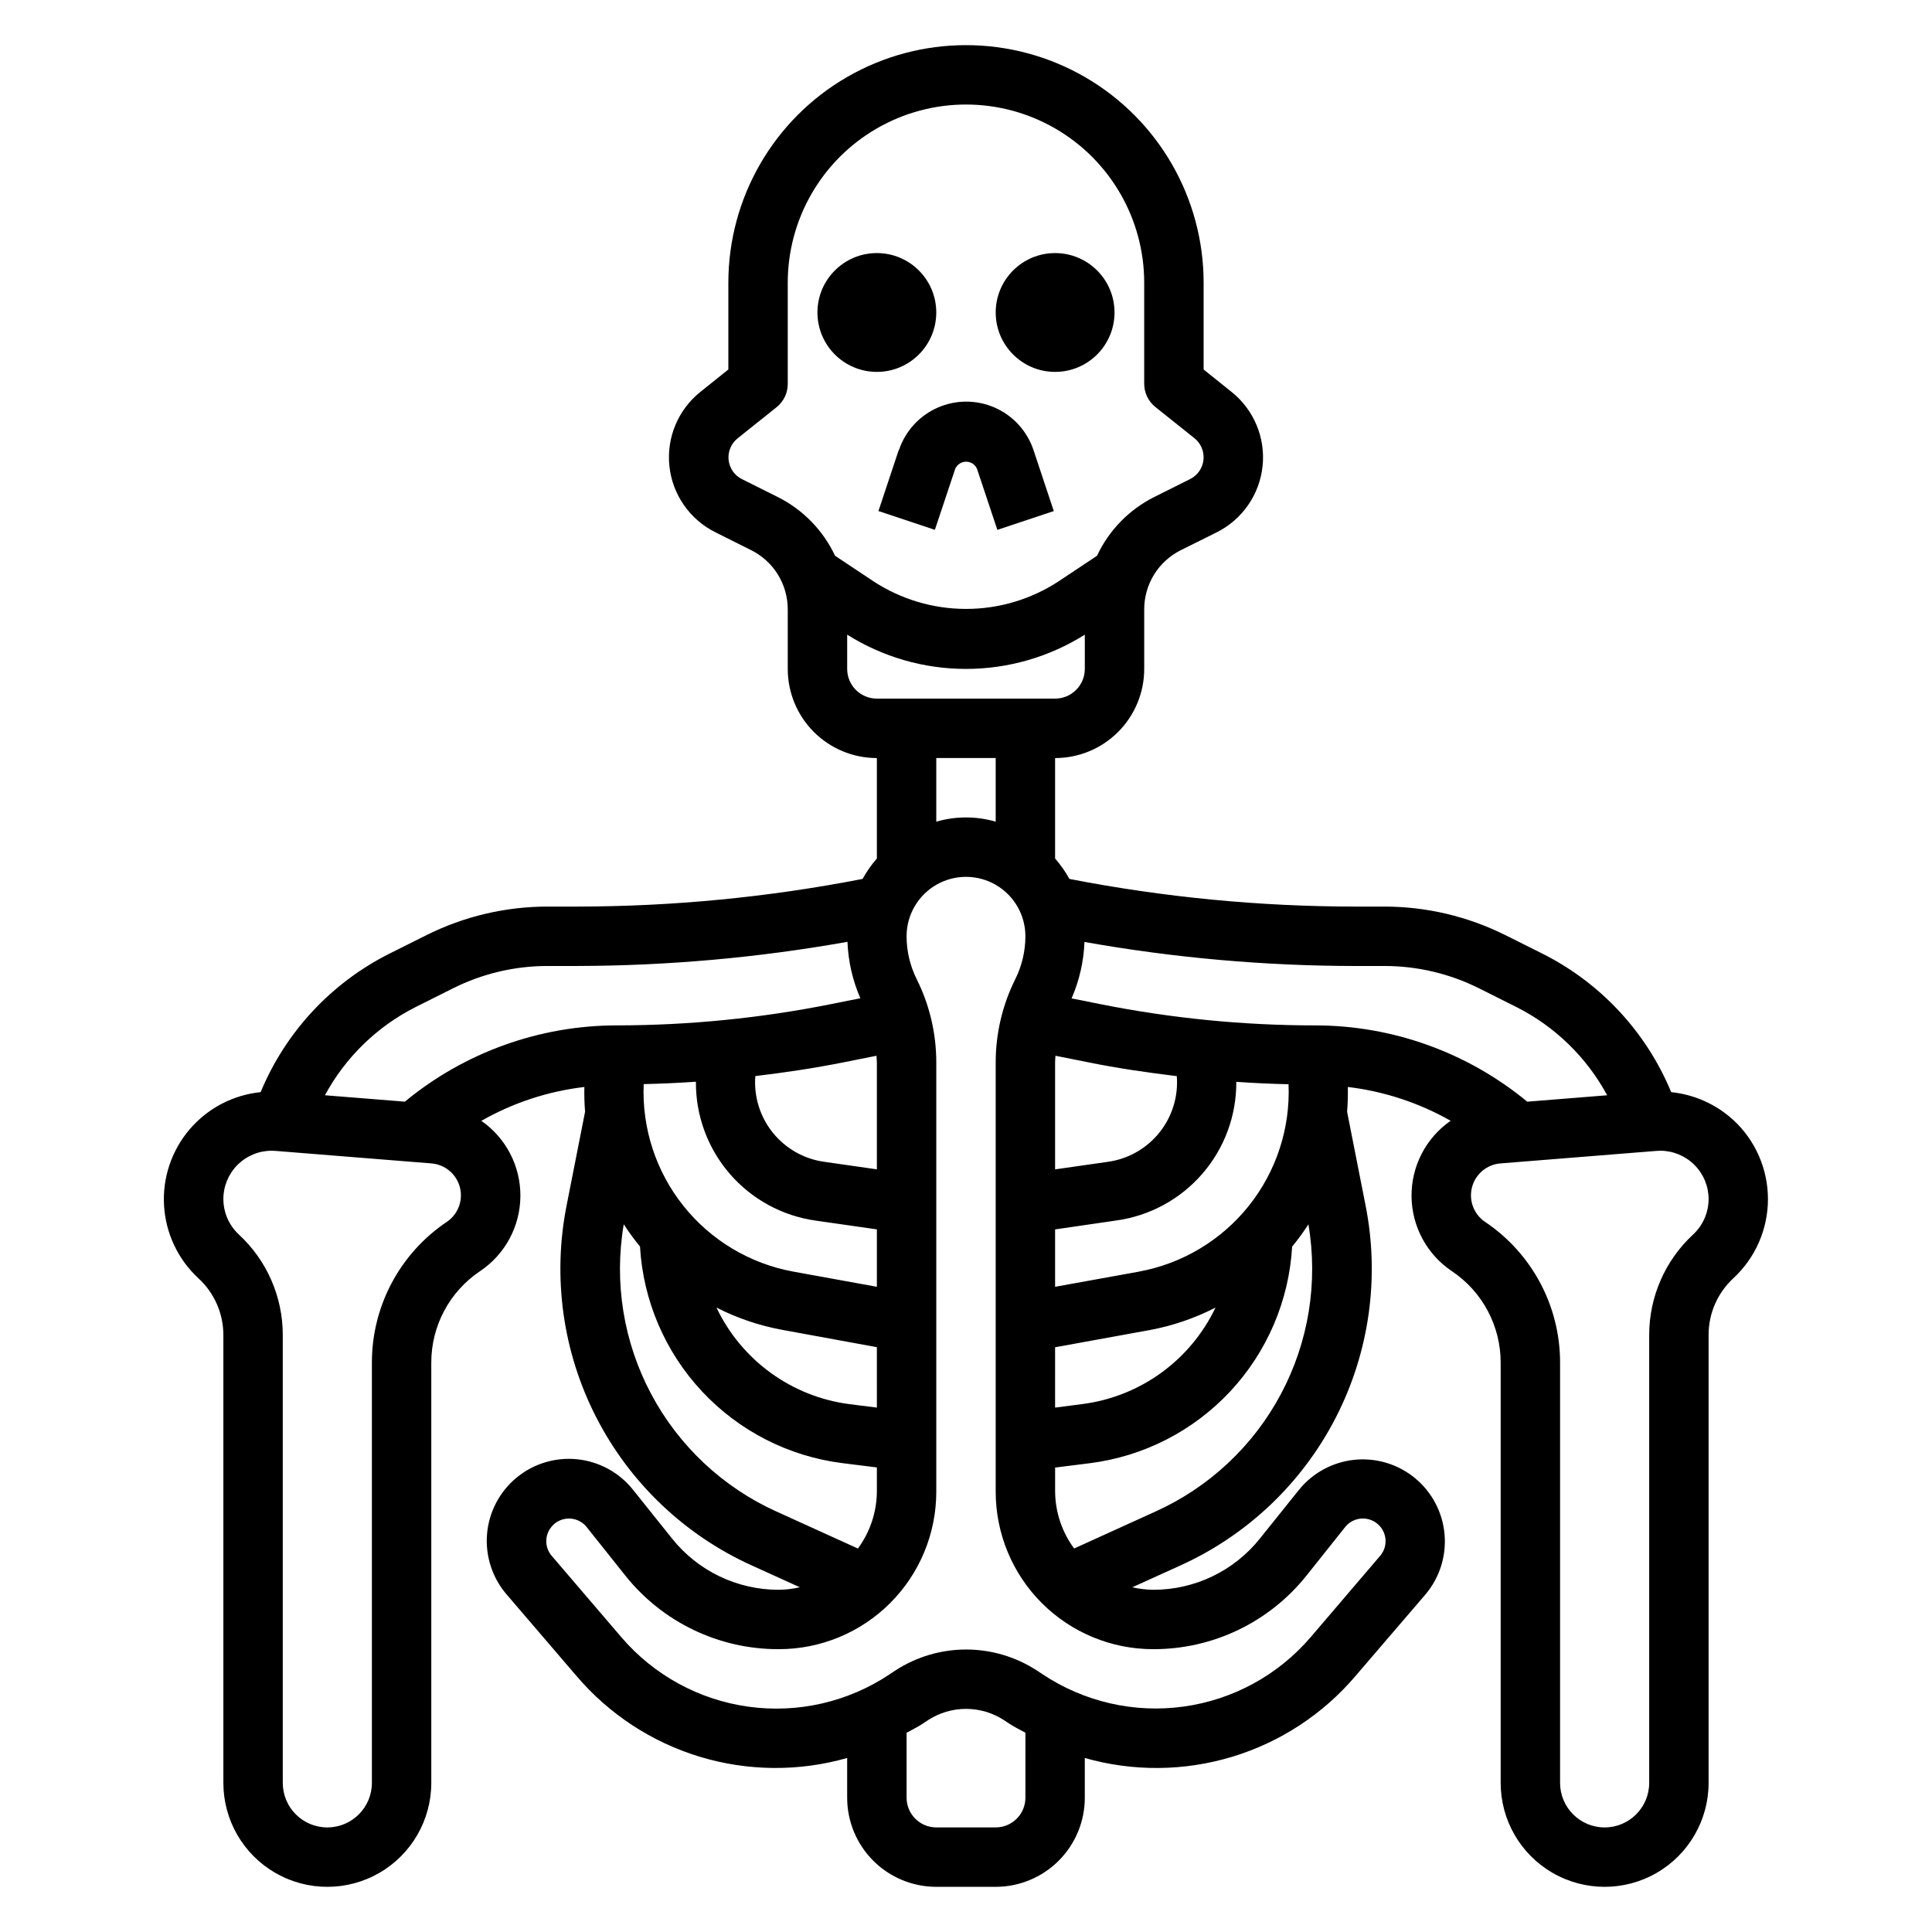 <?xml version="1.0" encoding="UTF-8"?>
<!-- The Best Svg Icon site in the world: iconSvg.co, Visit us! https://iconsvg.co -->
<svg fill="#000000" width="800px" height="800px" version="1.1" viewBox="144 144 512 512" xmlns="http://www.w3.org/2000/svg">
 <g>
  <path d="m392.12 226.81c0 8.695-7.047 15.746-15.742 15.746-8.695 0-15.746-7.051-15.746-15.746s7.051-15.742 15.746-15.742c8.695 0 15.742 7.047 15.742 15.742"/>
  <path d="m439.36 226.81c0 8.695-7.051 15.746-15.746 15.746-8.695 0-15.742-7.051-15.742-15.746s7.047-15.742 15.742-15.742c8.695 0 15.746 7.047 15.746 15.742"/>
  <path d="m382.17 263.28-5.375 16.152 14.957 4.977 5.383-16.137c0.496-1.164 1.637-1.918 2.898-1.918s2.402 0.754 2.894 1.918l5.383 16.145 14.957-4.977-5.375-16.16c-1.676-5.019-5.391-9.102-10.23-11.238-4.84-2.141-10.359-2.141-15.199 0-4.84 2.137-8.555 6.219-10.23 11.238z"/>
  <path d="m603.33 440.8c-4.547-4.16-10.312-6.742-16.445-7.371-6.582-15.887-18.645-28.883-33.996-36.637l-10.012-5.008-0.004 0.004c-9.902-4.934-20.816-7.516-31.883-7.535h-7.871c-25.414-0.02-50.766-2.477-75.711-7.328-1.07-1.934-2.344-3.746-3.797-5.41v-26.621c6.266 0 12.273-2.488 16.699-6.918 4.43-4.43 6.918-10.434 6.918-16.699v-15.742c-0.012-3.273 0.895-6.481 2.613-9.266 1.723-2.781 4.188-5.027 7.117-6.481l9.492-4.723c6.769-3.387 11.348-9.992 12.145-17.52s-2.297-14.945-8.207-19.676l-7.414-5.941v-22.988c0-22.5-12.004-43.289-31.488-54.539-19.488-11.25-43.492-11.25-62.977 0s-31.488 32.039-31.488 54.539v22.984l-7.398 5.918-0.004 0.004c-5.918 4.727-9.016 12.145-8.219 19.676s5.379 14.137 12.156 17.52l9.445 4.723c2.941 1.453 5.414 3.699 7.141 6.484 1.727 2.789 2.633 6.004 2.621 9.285v15.742c0 6.266 2.488 12.27 6.918 16.699 4.43 4.43 10.434 6.918 16.699 6.918v26.625-0.004c-1.449 1.664-2.719 3.477-3.785 5.41-24.949 4.856-50.305 7.309-75.723 7.328h-7.871c-11.078 0.016-22 2.594-31.914 7.535l-10.012 5.008v-0.004c-15.355 7.75-27.418 20.75-34 36.637-7.328 0.746-14.082 4.289-18.852 9.898-4.769 5.609-7.188 12.844-6.746 20.195 0.438 7.348 3.707 14.242 9.113 19.242 4.188 3.848 6.582 9.27 6.606 14.957v118.76c0 9.844 5.25 18.938 13.773 23.859 8.527 4.922 19.027 4.922 27.555 0 8.523-4.922 13.773-14.016 13.773-23.859v-111.37c-0.012-9.727 4.832-18.816 12.91-24.23 6.629-4.434 10.633-11.855 10.703-19.828 0.074-7.977-3.801-15.469-10.348-20.02 8.406-4.789 17.691-7.84 27.301-8.973-0.047 2.188 0.016 4.379 0.188 6.562l-4.863 24.68c-3.832 19.145-1.062 39.02 7.863 56.383 8.922 17.363 23.469 31.188 41.266 39.215l12.641 5.738c-1.82 0.426-3.684 0.652-5.555 0.672-11.035 0.023-21.473-4.996-28.34-13.629l-10.281-12.848c-3.637-4.578-8.961-7.5-14.777-8.109-5.812-0.605-11.629 1.152-16.133 4.883-4.5 3.731-7.312 9.113-7.801 14.941-0.484 5.824 1.395 11.602 5.215 16.027l18.484 21.562c8.609 10.125 19.953 17.559 32.672 21.418 12.719 3.856 26.281 3.969 39.066 0.332v10.523c0 6.266 2.488 12.27 6.914 16.699 4.43 4.43 10.438 6.918 16.699 6.918h15.746c6.262 0 12.27-2.488 16.699-6.918 4.43-4.43 6.918-10.434 6.918-16.699v-10.523c12.781 3.641 26.34 3.527 39.059-0.324 12.723-3.852 24.062-11.281 32.676-21.402l18.516-21.586c3.766-4.434 5.594-10.188 5.086-15.98-0.508-5.793-3.316-11.141-7.797-14.848-4.477-3.707-10.254-5.469-16.039-4.891-5.785 0.582-11.098 3.453-14.754 7.977l-10.305 12.848c-6.867 8.633-17.305 13.652-28.336 13.629-1.855-0.023-3.703-0.246-5.512-0.664l12.66-5.746h-0.004c17.793-8.031 32.34-21.855 41.262-39.219 8.922-17.363 11.691-37.238 7.863-56.379l-4.863-24.672c0.172-2.172 0.238-4.363 0.195-6.574v0.004c9.586 1.145 18.848 4.191 27.242 8.957-6.555 4.551-10.434 12.047-10.363 20.027 0.07 7.981 4.078 15.406 10.711 19.844 8.074 5.414 12.918 14.5 12.91 24.223v111.37c0 9.844 5.25 18.938 13.777 23.859 8.523 4.922 19.027 4.922 27.551 0 8.523-4.922 13.777-14.016 13.777-23.859v-118.76c0.004-5.68 2.379-11.102 6.547-14.957 5.852-5.41 9.18-13.016 9.18-20.984s-3.328-15.574-9.18-20.98zm-92.34-40.801c8.637 0.012 17.148 2.019 24.879 5.871l10.004 5.008c10.215 5.152 18.605 13.312 24.043 23.379l-21.176 1.699c-15.816-13.055-35.68-20.203-56.184-20.215-19.152 0-38.262-1.895-57.043-5.652l-7.535-1.504h0.004c2.059-4.731 3.215-9.801 3.414-14.957 23.68 4.207 47.676 6.336 71.723 6.371zm-65.102 80.988-22.277 4.027v-15.207l16.215-2.363h0.004c8.855-1.227 16.961-5.629 22.812-12.391 5.852-6.758 9.047-15.414 8.988-24.355 4.613 0.324 9.23 0.539 13.848 0.637 0.488 11.664-3.25 23.105-10.531 32.23-7.281 9.121-17.609 15.309-29.09 17.418zm-22.277-55.516c0-0.559 0.07-1.117 0.102-1.684l8.707 1.738c7.746 1.574 15.578 2.707 23.441 3.66h0.004c0.422 5.402-1.234 10.762-4.629 14.98-3.398 4.223-8.277 6.988-13.645 7.731l-13.98 2zm0 75.57 25.066-4.559c6.074-1.125 11.949-3.133 17.445-5.957-6.652 13.965-19.941 23.598-35.285 25.566l-7.227 0.938zm-73.539-225.34-9.445-4.723c-1.973-0.984-3.309-2.902-3.539-5.094-0.23-2.191 0.672-4.352 2.394-5.723l10.359-8.281h0.004c1.863-1.508 2.938-3.781 2.918-6.18v-26.766c0-16.875 9.004-32.465 23.617-40.902 14.613-8.438 32.617-8.438 47.23 0s23.617 24.027 23.617 40.902v26.766c-0.004 2.394 1.082 4.66 2.953 6.156l10.367 8.281c1.719 1.375 2.621 3.531 2.391 5.719-0.23 2.191-1.562 4.113-3.531 5.098l-9.445 4.723h-0.004c-6.695 3.336-12.066 8.836-15.238 15.609l-10.234 6.809c-7.281 4.75-15.781 7.277-24.473 7.277s-17.195-2.527-24.477-7.277l-10.234-6.809c-3.176-6.762-8.543-12.254-15.23-15.586zm18.438 45.57v-9.082c9.43 5.934 20.344 9.082 31.488 9.082 11.141 0 22.055-3.148 31.488-9.082v9.082c0 2.09-0.832 4.09-2.309 5.566-1.477 1.477-3.477 2.305-5.566 2.305h-47.23c-4.348 0-7.871-3.523-7.871-7.871zm39.359 23.617v16.863c-5.144-1.492-10.602-1.492-15.746 0v-16.863zm-31.488 172.14-7.219-0.906c-15.352-1.977-28.645-11.621-35.289-25.598 5.508 2.809 11.398 4.801 17.48 5.91l25.027 4.582zm-22.207-36.047c-11.48-2.117-21.809-8.309-29.082-17.438s-11.004-20.578-10.508-32.242c4.617-0.105 9.23-0.316 13.84-0.629-0.07 8.945 3.113 17.617 8.961 24.387 5.848 6.773 13.957 11.188 22.82 12.422l16.176 2.316v15.215zm8.266-29.086c-5.367-0.742-10.25-3.512-13.645-7.734-3.394-4.223-5.051-9.582-4.625-14.984 7.871-0.945 15.664-2.102 23.402-3.652l8.707-1.738c0 0.566 0.102 1.125 0.102 1.684v28.418zm-108.29-41.02 10.004-5.008h0.004c7.715-3.848 16.219-5.856 24.844-5.871h7.871c24.047-0.047 48.039-2.188 71.715-6.402 0.199 5.156 1.359 10.227 3.414 14.957l-7.535 1.504h0.004c-18.777 3.766-37.883 5.672-57.035 5.684-20.492 0.02-40.344 7.164-56.148 20.215l-21.176-1.699c5.438-10.066 13.828-18.227 24.039-23.379zm8.25 56.945c-12.418 8.344-19.859 22.328-19.844 37.289v111.37c0 6.519-5.289 11.809-11.809 11.809s-11.809-5.289-11.809-11.809v-118.76c-0.012-10.07-4.215-19.68-11.602-26.523-2.625-2.422-4.125-5.824-4.141-9.398-0.008-3.398 1.332-6.66 3.734-9.07 2.398-2.41 5.656-3.766 9.055-3.769 0.352 0 0.707 0.016 1.062 0.047l41.289 3.312v0.004c3.598 0.285 6.621 2.816 7.535 6.309 0.914 3.488-0.477 7.176-3.473 9.191zm46.895 0.621c1.324 2.047 2.762 4.016 4.312 5.898 0.824 14.32 6.633 27.902 16.426 38.391 9.789 10.484 22.941 17.211 37.176 19.012l9.172 1.148v6.438c-0.051 5.422-1.809 10.688-5.023 15.051l-21.555-9.793v0.004c-14.215-6.426-25.902-17.375-33.23-31.148-7.332-13.77-9.891-29.582-7.277-44.961zm106.45 151.97c0 2.09-0.828 4.09-2.305 5.566-1.477 1.477-3.481 2.309-5.566 2.309h-15.746c-4.348 0-7.871-3.527-7.871-7.875v-17.207c1.402-0.789 2.859-1.48 4.211-2.363l1.473-0.984c2.992-1.945 6.488-2.984 10.062-2.984 3.57 0 7.066 1.039 10.059 2.984l1.465 0.969c1.355 0.906 2.816 1.574 4.219 2.363zm74.516-58.891 10.234-12.848c1.5-1.871 3.969-2.668 6.281-2.031s4.023 2.586 4.356 4.961c0.246 1.703-0.262 3.426-1.387 4.723l-18.43 21.578c-8.598 10.027-20.574 16.562-33.66 18.363-13.09 1.805-26.383-1.25-37.375-8.578l-1.465-0.969c-5.586-3.641-12.113-5.578-18.781-5.578-6.672 0-13.195 1.938-18.785 5.578l-1.473 0.984c-10.996 7.344-24.305 10.398-37.406 8.594-13.098-1.805-25.082-8.352-33.684-18.395l-18.461-21.57c-1.129-1.293-1.641-3.019-1.395-4.723 0.332-2.375 2.043-4.324 4.356-4.961 2.312-0.637 4.781 0.164 6.281 2.031l10.234 12.848c9.871 12.391 24.867 19.582 40.707 19.523 11.062 0 21.676-4.394 29.5-12.219 7.824-7.824 12.219-18.438 12.219-29.504v-113.86c-0.012-7.621-1.781-15.133-5.18-21.957-1.766-3.535-2.688-7.434-2.691-11.391 0-5.625 3-10.82 7.871-13.633s10.875-2.812 15.746 0 7.871 8.008 7.871 13.633c-0.004 3.957-0.926 7.856-2.691 11.391-3.394 6.824-5.168 14.336-5.18 21.957v113.86c0 11.066 4.394 21.68 12.219 29.504 7.824 7.824 18.438 12.219 29.504 12.219 15.824 0.047 30.805-7.148 40.664-19.531zm-40.027-16.957-21.578 9.809c-3.219-4.359-4.981-9.621-5.039-15.043v-6.406l9.211-1.156c14.234-1.801 27.387-8.527 37.18-19.012 9.789-10.488 15.602-24.07 16.422-38.391 1.551-1.883 2.992-3.852 4.312-5.898 2.613 15.379 0.055 31.188-7.277 44.957-7.328 13.77-19.016 24.723-33.23 31.141zm142.42-73.367c-7.379 6.852-11.582 16.457-11.598 26.523v118.76c0 6.519-5.285 11.809-11.809 11.809-6.519 0-11.809-5.289-11.809-11.809v-111.37c0.012-14.961-7.434-28.941-19.852-37.281-3-2.008-4.398-5.695-3.488-9.188 0.91-3.492 3.93-6.027 7.527-6.32l41.297-3.312c0.352-0.031 0.707-0.047 1.062-0.047v-0.004c3.402 0.004 6.664 1.359 9.066 3.766 2.406 2.41 3.754 5.672 3.75 9.074-0.02 3.574-1.523 6.977-4.148 9.398z"/>
 </g>
</svg>